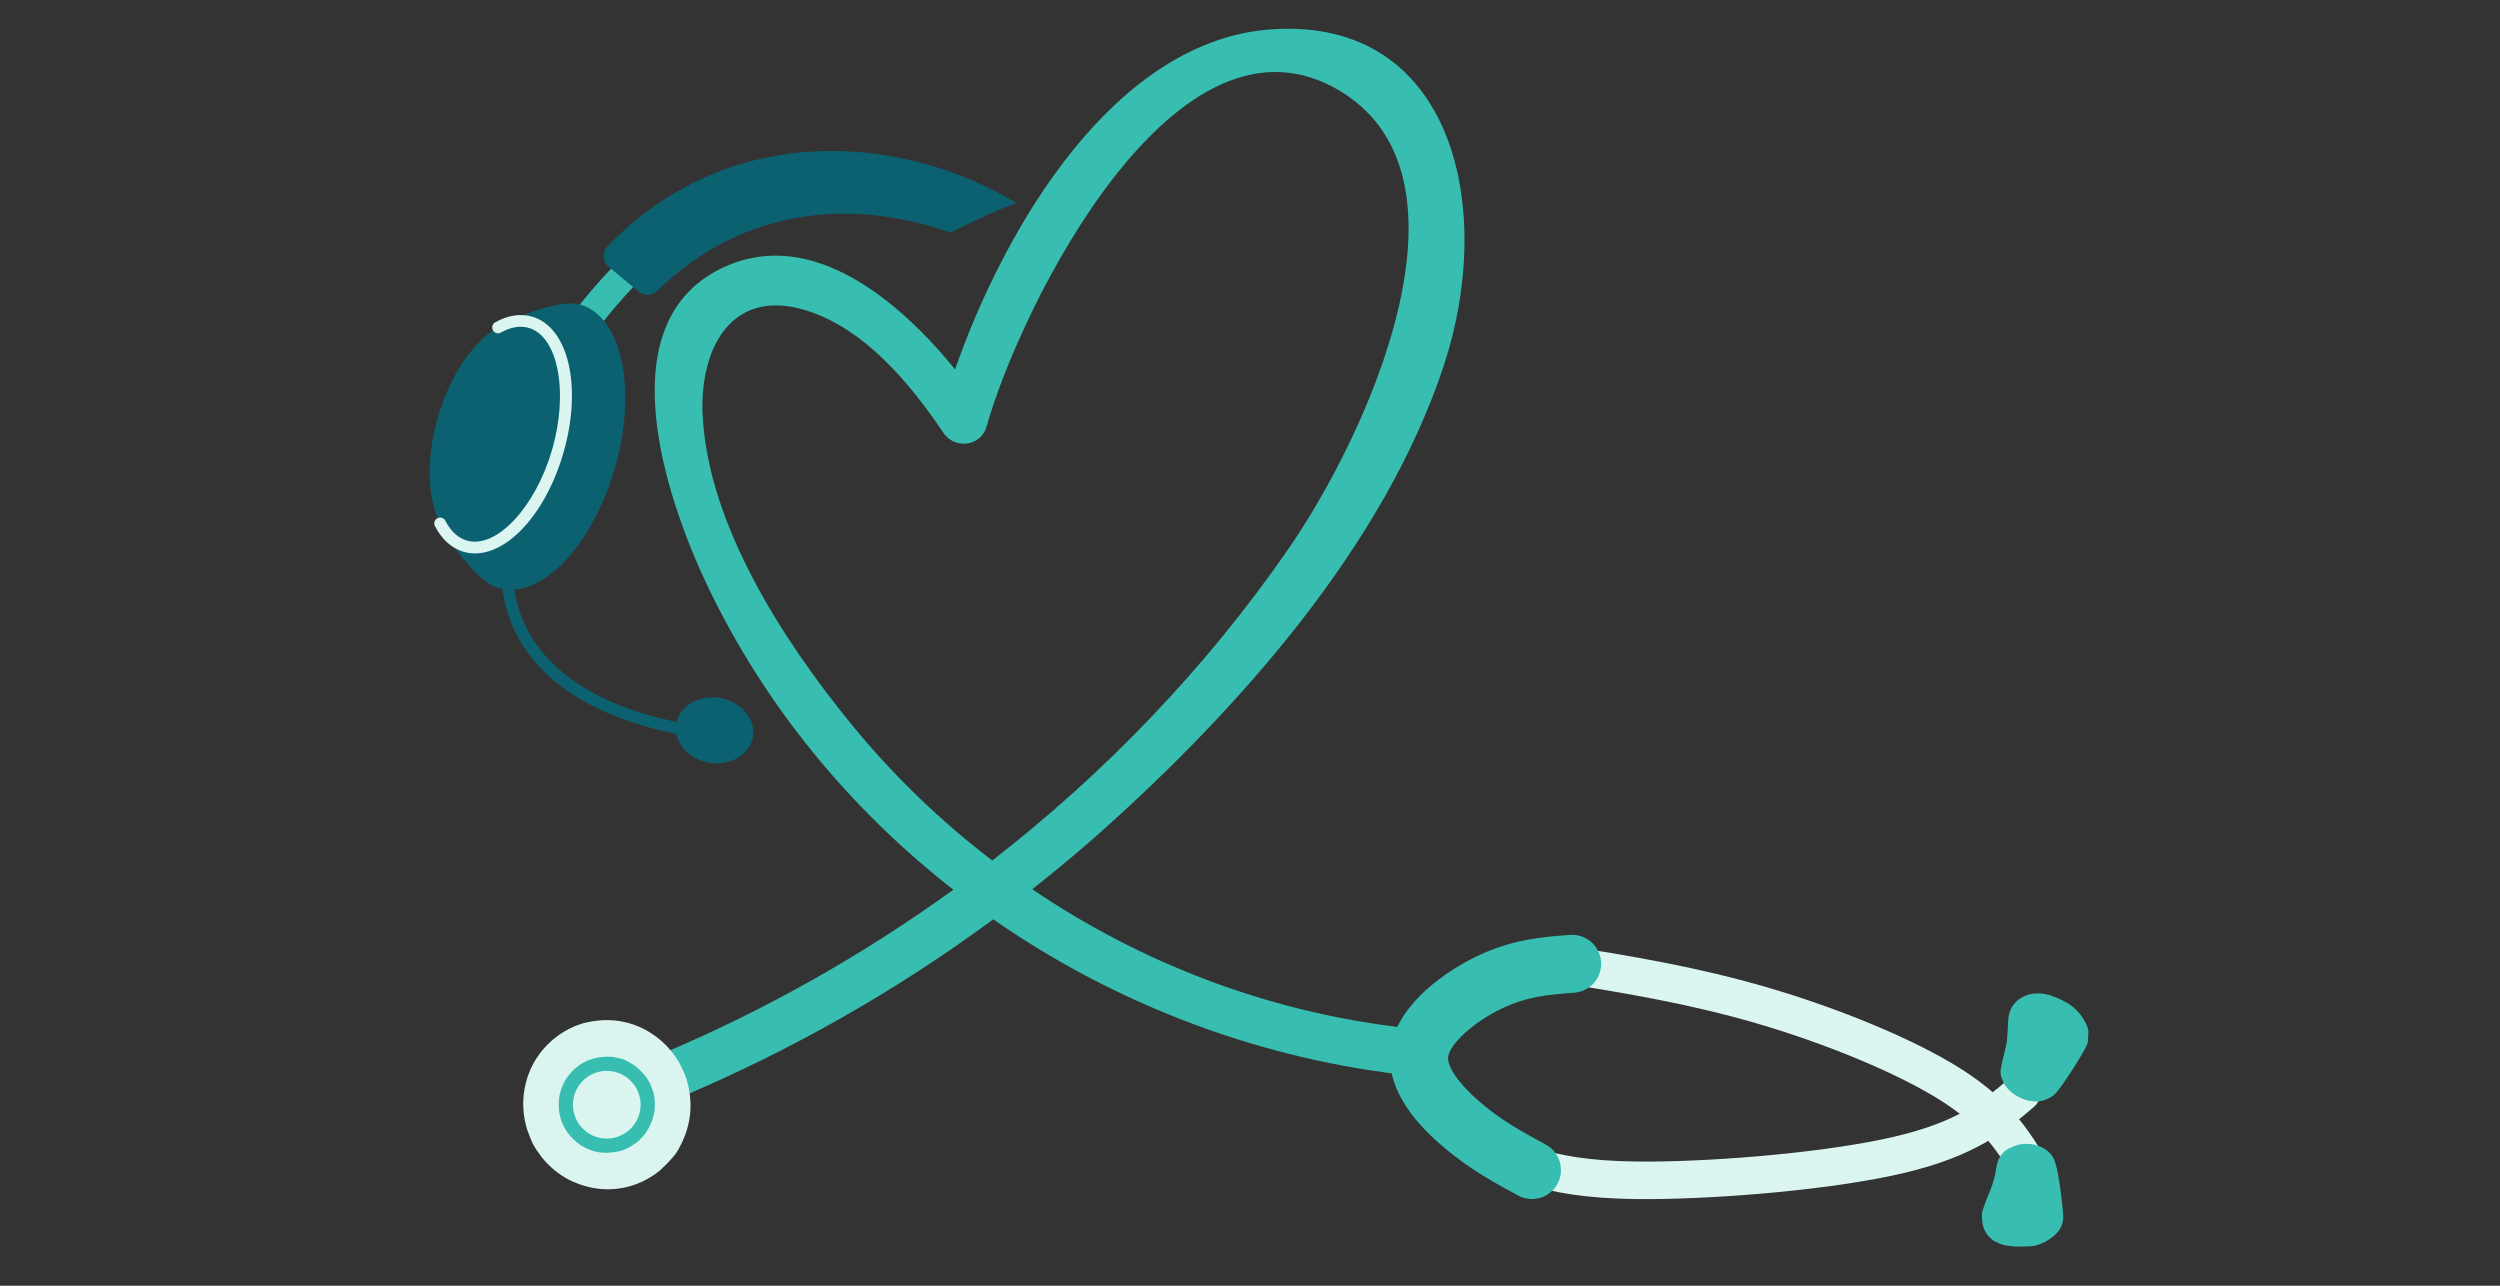 <svg xmlns="http://www.w3.org/2000/svg" xmlns:xlink="http://www.w3.org/1999/xlink" width="350" zoomAndPan="magnify" viewBox="0 0 262.5 135" height="180" preserveAspectRatio="xMidYMid meet" version="1.0"><rect x="0" y="0" width="262.5" height="135" fill="#333333" stroke="none"/><defs><clipPath id="e02485c3c6"><path d="M 56 3 L 218 3 L 218 130 L 56 130 Z M 56 3 " clip-rule="nonzero"/></clipPath><clipPath id="69636ba656"><path d="M 59.18 -3.852 L 223.574 2.844 L 218.336 131.535 L 53.938 124.84 Z M 59.18 -3.852 " clip-rule="nonzero"/></clipPath><clipPath id="57c0719b51"><path d="M 59.18 -3.852 L 223.574 2.844 L 218.336 131.535 L 53.938 124.84 Z M 59.18 -3.852 " clip-rule="nonzero"/></clipPath><clipPath id="18ccd0036d"><path d="M 162 99 L 216 99 L 216 125 L 162 125 Z M 162 99 " clip-rule="nonzero"/></clipPath><clipPath id="a7bd44991f"><path d="M 59.18 -3.852 L 223.574 2.844 L 218.336 131.535 L 53.938 124.84 Z M 59.18 -3.852 " clip-rule="nonzero"/></clipPath><clipPath id="6fac08a8e7"><path d="M 59.18 -3.852 L 223.574 2.844 L 218.336 131.535 L 53.938 124.84 Z M 59.18 -3.852 " clip-rule="nonzero"/></clipPath><clipPath id="f204ac1b4d"><path d="M 158 112 L 215 112 L 215 126 L 158 126 Z M 158 112 " clip-rule="nonzero"/></clipPath><clipPath id="d9cbde493e"><path d="M 59.18 -3.852 L 223.574 2.844 L 218.336 131.535 L 53.938 124.84 Z M 59.18 -3.852 " clip-rule="nonzero"/></clipPath><clipPath id="5079549073"><path d="M 59.18 -3.852 L 223.574 2.844 L 218.336 131.535 L 53.938 124.84 Z M 59.18 -3.852 " clip-rule="nonzero"/></clipPath><clipPath id="88334cceb9"><path d="M 210 104 L 220 104 L 220 116 L 210 116 Z M 210 104 " clip-rule="nonzero"/></clipPath><clipPath id="a7be20a223"><path d="M 59.18 -3.852 L 223.574 2.844 L 218.336 131.535 L 53.938 124.84 Z M 59.18 -3.852 " clip-rule="nonzero"/></clipPath><clipPath id="693f07ad28"><path d="M 59.18 -3.852 L 223.574 2.844 L 218.336 131.535 L 53.938 124.84 Z M 59.18 -3.852 " clip-rule="nonzero"/></clipPath><clipPath id="81147945f1"><path d="M 208 120 L 217 120 L 217 131 L 208 131 Z M 208 120 " clip-rule="nonzero"/></clipPath><clipPath id="d9f80e8146"><path d="M 59.18 -3.852 L 223.574 2.844 L 218.336 131.535 L 53.938 124.84 Z M 59.18 -3.852 " clip-rule="nonzero"/></clipPath><clipPath id="1cc07051d9"><path d="M 59.18 -3.852 L 223.574 2.844 L 218.336 131.535 L 53.938 124.84 Z M 59.18 -3.852 " clip-rule="nonzero"/></clipPath><clipPath id="f9d7c70258"><path d="M 145 98 L 169 98 L 169 126 L 145 126 Z M 145 98 " clip-rule="nonzero"/></clipPath><clipPath id="e9a0c5ba49"><path d="M 59.18 -3.852 L 223.574 2.844 L 218.336 131.535 L 53.938 124.84 Z M 59.18 -3.852 " clip-rule="nonzero"/></clipPath><clipPath id="fa7bb7d167"><path d="M 59.18 -3.852 L 223.574 2.844 L 218.336 131.535 L 53.938 124.84 Z M 59.18 -3.852 " clip-rule="nonzero"/></clipPath><clipPath id="7d8c50a514"><path d="M 54 107 L 73 107 L 73 125 L 54 125 Z M 54 107 " clip-rule="nonzero"/></clipPath><clipPath id="60b9241e24"><path d="M 59.18 -3.852 L 223.574 2.844 L 218.336 131.535 L 53.938 124.84 Z M 59.18 -3.852 " clip-rule="nonzero"/></clipPath><clipPath id="3b28c034b8"><path d="M 59.18 -3.852 L 223.574 2.844 L 218.336 131.535 L 53.938 124.84 Z M 59.18 -3.852 " clip-rule="nonzero"/></clipPath><clipPath id="2ad3b0d865"><path d="M 60 112 L 68 112 L 68 120 L 60 120 Z M 60 112 " clip-rule="nonzero"/></clipPath><clipPath id="b0410a4287"><path d="M 59.18 -3.852 L 223.574 2.844 L 218.336 131.535 L 53.938 124.84 Z M 59.18 -3.852 " clip-rule="nonzero"/></clipPath><clipPath id="90d7c2575d"><path d="M 59.18 -3.852 L 223.574 2.844 L 218.336 131.535 L 53.938 124.84 Z M 59.18 -3.852 " clip-rule="nonzero"/></clipPath><clipPath id="08e550347e"><path d="M 58 110 L 69 110 L 69 122 L 58 122 Z M 58 110 " clip-rule="nonzero"/></clipPath><clipPath id="37b0909400"><path d="M 59.18 -3.852 L 223.574 2.844 L 218.336 131.535 L 53.938 124.84 Z M 59.18 -3.852 " clip-rule="nonzero"/></clipPath><clipPath id="07d3a931bf"><path d="M 59.18 -3.852 L 223.574 2.844 L 218.336 131.535 L 53.938 124.84 Z M 59.18 -3.852 " clip-rule="nonzero"/></clipPath><clipPath id="c57be49724"><path d="M 59 26 L 69 26 L 69 36 L 59 36 Z M 59 26 " clip-rule="nonzero"/></clipPath><clipPath id="9dadedcea6"><path d="M 57.805 3.227 L 107.836 17.809 L 88.254 84.992 L 38.223 70.41 Z M 57.805 3.227 " clip-rule="nonzero"/></clipPath><clipPath id="052624b888"><path d="M 57.805 3.227 L 107.836 17.809 L 88.254 84.992 L 38.223 70.41 Z M 57.805 3.227 " clip-rule="nonzero"/></clipPath><clipPath id="6dea6e5638"><path d="M 46 31 L 66 31 L 66 62 L 46 62 Z M 46 31 " clip-rule="nonzero"/></clipPath><clipPath id="9f03adc410"><path d="M 57.805 3.227 L 107.836 17.809 L 88.254 84.992 L 38.223 70.41 Z M 57.805 3.227 " clip-rule="nonzero"/></clipPath><clipPath id="086807a6f3"><path d="M 57.805 3.227 L 107.836 17.809 L 88.254 84.992 L 38.223 70.41 Z M 57.805 3.227 " clip-rule="nonzero"/></clipPath><clipPath id="2792ae4b2b"><path d="M 63 15 L 107 15 L 107 31 L 63 31 Z M 63 15 " clip-rule="nonzero"/></clipPath><clipPath id="3c1f3bf628"><path d="M 57.805 3.227 L 107.836 17.809 L 88.254 84.992 L 38.223 70.41 Z M 57.805 3.227 " clip-rule="nonzero"/></clipPath><clipPath id="dc47fd96ff"><path d="M 57.805 3.227 L 107.836 17.809 L 88.254 84.992 L 38.223 70.41 Z M 57.805 3.227 " clip-rule="nonzero"/></clipPath><clipPath id="17e425fdfa"><path d="M 45 33 L 60 33 L 60 58 L 45 58 Z M 45 33 " clip-rule="nonzero"/></clipPath><clipPath id="37ed1607b7"><path d="M 57.805 3.227 L 107.836 17.809 L 88.254 84.992 L 38.223 70.41 Z M 57.805 3.227 " clip-rule="nonzero"/></clipPath><clipPath id="6f294f84d0"><path d="M 57.805 3.227 L 107.836 17.809 L 88.254 84.992 L 38.223 70.41 Z M 57.805 3.227 " clip-rule="nonzero"/></clipPath><clipPath id="3f47d7d50b"><path d="M 45 33 L 61 33 L 61 59 L 45 59 Z M 45 33 " clip-rule="nonzero"/></clipPath><clipPath id="c1a18a20cd"><path d="M 57.805 3.227 L 107.836 17.809 L 88.254 84.992 L 38.223 70.41 Z M 57.805 3.227 " clip-rule="nonzero"/></clipPath><clipPath id="85d2072df8"><path d="M 57.805 3.227 L 107.836 17.809 L 88.254 84.992 L 38.223 70.41 Z M 57.805 3.227 " clip-rule="nonzero"/></clipPath><clipPath id="8658599134"><path d="M 52 59 L 75 59 L 75 78 L 52 78 Z M 52 59 " clip-rule="nonzero"/></clipPath><clipPath id="de26cde905"><path d="M 57.805 3.227 L 107.836 17.809 L 88.254 84.992 L 38.223 70.41 Z M 57.805 3.227 " clip-rule="nonzero"/></clipPath><clipPath id="4963ec01db"><path d="M 57.805 3.227 L 107.836 17.809 L 88.254 84.992 L 38.223 70.41 Z M 57.805 3.227 " clip-rule="nonzero"/></clipPath><clipPath id="67fe0d34af"><path d="M 70 73 L 80 73 L 80 81 L 70 81 Z M 70 73 " clip-rule="nonzero"/></clipPath><clipPath id="2fddd73f5d"><path d="M 57.805 3.227 L 107.836 17.809 L 88.254 84.992 L 38.223 70.41 Z M 57.805 3.227 " clip-rule="nonzero"/></clipPath><clipPath id="7691c78800"><path d="M 57.805 3.227 L 107.836 17.809 L 88.254 84.992 L 38.223 70.41 Z M 57.805 3.227 " clip-rule="nonzero"/></clipPath></defs><g clip-path="url(#e02485c3c6)"><g clip-path="url(#69636ba656)"><g clip-path="url(#57c0719b51)"><path fill="#37beb0" d="M 214.785 105.516 C 212.973 105.32 211.305 106.949 211.066 109.16 C 210.938 110.32 211.238 111.402 211.805 112.203 C 211.215 113.246 210.375 114.199 209.309 115.066 C 207.215 113.188 204.484 111.453 201.105 109.867 C 192.613 105.887 183.637 102.941 174.434 101.117 C 172.258 100.684 169.891 100.281 167.438 100.094 C 167.082 99.328 166.363 98.738 165.266 98.738 C 158.027 98.738 151.227 101.969 146.797 107.723 C 146.77 107.754 146.758 107.789 146.73 107.824 C 132.93 106.145 119.781 101.09 108.383 93.371 C 110.816 91.445 113.219 89.469 115.543 87.395 C 130.188 74.312 145.359 57.258 151.598 38.391 C 157.09 21.777 152.559 1.875 133.648 3.07 C 117.098 4.113 105.531 23.773 100.281 38.789 C 94.426 31.562 85.324 23.938 76.223 27.953 C 63.434 33.602 70.012 52.551 74.281 61.504 C 80.305 74.141 89.277 84.961 100.098 93.418 C 90.551 100.328 80.207 106.148 69.305 110.734 C 68.129 109.551 66.582 108.723 64.797 108.531 C 60.648 108.078 56.918 111.074 56.465 115.219 C 56.016 119.367 59.008 123.098 63.156 123.551 C 67.305 124 71.035 121.008 71.484 116.859 C 71.547 116.297 71.535 115.742 71.473 115.203 C 83.129 110.273 94.133 104.027 104.289 96.527 C 116.754 105.195 131.324 110.863 146.562 112.754 C 149.402 118.559 154.176 122.895 160.336 125.191 C 161.363 125.574 162.176 125.254 162.691 124.629 C 165.812 125.25 168.941 125.422 171.773 125.484 C 173.148 125.512 174.52 125.52 175.891 125.5 C 183.898 125.387 191.891 124.445 199.707 122.691 C 203.352 121.875 206.379 120.758 208.828 119.375 C 209.688 120.453 210.305 121.57 210.656 122.719 C 209.93 123.379 209.406 124.371 209.281 125.531 C 209.039 127.742 210.312 129.691 212.125 129.891 C 213.938 130.09 215.605 128.457 215.848 126.246 C 216.039 124.465 215.242 122.871 213.98 122.207 C 213.547 120.551 212.754 118.969 211.582 117.469 C 213.023 116.27 214.152 114.926 214.922 113.426 C 216.305 113.059 217.438 111.668 217.633 109.879 C 217.871 107.668 216.598 105.715 214.785 105.516 Z M 89.273 75.898 C 82.203 67.199 74.359 55.113 73.777 43.602 C 73.434 36.824 76.637 30.32 84.305 32.492 C 90.656 34.293 95.562 40.266 99.059 45.445 C 100.246 47.203 102.996 46.906 103.59 44.789 C 107.051 32.434 123.555 -1.227 140.965 9.715 C 155.758 19.012 143.539 45.73 135.195 57.762 C 126.574 70.191 116.055 81.141 104.184 90.355 C 98.695 86.156 93.672 81.309 89.273 75.898 Z M 198.98 119.461 C 190.09 121.457 180.973 122.371 171.844 122.172 C 168.996 122.109 165.836 121.922 162.758 121.246 C 162.484 120.883 162.105 120.574 161.59 120.383 C 156.898 118.633 153.059 115.016 150.945 110.5 C 154.59 106.16 159.582 103.707 165.332 103.703 C 165.836 103.703 166.25 103.57 166.594 103.363 C 169.098 103.516 171.551 103.918 173.789 104.363 C 182.73 106.141 191.449 109 199.703 112.867 C 202.434 114.145 204.672 115.504 206.422 116.938 C 204.406 117.957 201.922 118.801 198.98 119.461 Z M 198.98 119.461 " fill-opacity="1" fill-rule="nonzero"/></g></g></g><g clip-path="url(#18ccd0036d)"><g clip-path="url(#a7bd44991f)"><g clip-path="url(#6fac08a8e7)"><path fill="#dbf5f0" d="M 211.523 123.816 C 209.809 120.988 208.234 118.395 203.855 115.602 C 199.312 112.703 191.746 109.598 184.547 107.484 C 177.391 105.387 170.684 104.293 163.852 103.184 C 162.777 103.012 162.047 102 162.223 100.926 C 162.395 99.852 163.406 99.121 164.48 99.293 C 171.293 100.398 178.23 101.523 185.656 103.703 C 193.035 105.867 200.992 109.102 205.977 112.277 C 211.121 115.562 213.078 118.781 214.895 121.77 C 215.457 122.699 215.16 123.914 214.23 124.477 C 213.301 125.043 212.09 124.746 211.523 123.816 Z M 211.523 123.816 " fill-opacity="1" fill-rule="nonzero"/></g></g></g><g clip-path="url(#f204ac1b4d)"><g clip-path="url(#d9cbde493e)"><g clip-path="url(#5079549073)"><path fill="#dbf5f0" d="M 213.539 116.246 C 210.547 118.781 207.398 121.418 199.77 123.199 C 192.363 124.93 180.656 125.871 173.293 125.906 C 172.047 125.914 170.918 125.895 169.887 125.852 C 164.699 125.641 162.027 124.871 159.449 124.125 C 158.402 123.82 157.801 122.73 158.105 121.684 C 158.406 120.637 159.5 120.035 160.547 120.34 C 162.969 121.039 165.301 121.719 170.047 121.914 C 171.012 121.953 172.082 121.973 173.273 121.965 C 180.465 121.934 191.855 121 198.871 119.359 C 205.66 117.777 208.25 115.559 210.992 113.238 C 211.824 112.535 213.066 112.641 213.77 113.469 C 214.473 114.301 214.371 115.543 213.539 116.246 Z M 213.539 116.246 " fill-opacity="1" fill-rule="nonzero"/></g></g></g><g clip-path="url(#88334cceb9)"><g clip-path="url(#a7be20a223)"><g clip-path="url(#693f07ad28)"><path fill="#37beb0" d="M 219.199 109.488 C 219.254 109.332 219.289 109.062 219.289 109.062 C 219.328 108.793 219.328 108.523 219.285 108.254 C 219.195 107.711 218.918 107.172 218.496 106.609 C 218.336 106.395 218.047 106.023 217.512 105.605 C 217.094 105.281 216.449 104.965 215.621 104.633 C 215.055 104.402 214.488 104.301 213.953 104.309 C 213.348 104.32 212.941 104.43 212.715 104.531 C 212.262 104.727 211.902 104.949 211.648 105.23 C 211.391 105.516 211.117 105.816 210.93 106.602 C 210.812 107.086 210.812 109.121 210.66 109.711 C 210.367 110.863 210.145 111.844 210.098 112.152 C 210.062 112.395 210.027 112.512 210.098 112.918 C 210.184 113.406 210.43 113.867 210.773 114.262 C 211.281 114.848 211.875 115.188 212.445 115.402 C 213.625 115.848 214.688 115.719 215.645 114.996 C 215.887 114.809 216.496 114.023 217.422 112.602 C 218.266 111.316 218.801 110.383 219.082 109.82 Z M 219.199 109.488 " fill-opacity="1" fill-rule="nonzero"/></g></g></g><g clip-path="url(#81147945f1)"><g clip-path="url(#d9f80e8146)"><g clip-path="url(#1cc07051d9)"><path fill="#37beb0" d="M 216.648 127.75 L 216.648 127.719 C 216.582 126.84 216.461 125.656 216.238 124.164 C 216.027 122.75 215.824 122.117 215.715 121.84 C 215.473 121.234 215.035 120.832 214.602 120.578 C 213.969 120.207 213.285 120.082 212.566 120.105 C 212.121 120.117 211.551 120.27 210.871 120.621 C 210.555 120.781 210.117 121.137 209.82 121.812 C 209.656 122.184 209.625 122.664 209.48 123.371 C 209.418 123.66 209.324 123.965 209.227 124.301 C 209.016 124.996 208.555 125.875 208.184 127.062 C 208.074 127.414 208.102 127.66 208.113 127.91 C 208.137 128.461 208.238 128.84 208.34 129.07 C 208.496 129.426 208.742 129.797 209.145 130.133 C 209.309 130.27 209.453 130.363 209.93 130.57 C 210.129 130.656 210.355 130.711 210.594 130.762 C 211.074 130.859 211.629 130.906 212.258 130.887 C 212.844 130.875 213.367 130.883 213.797 130.766 C 214.488 130.578 214.996 130.258 215.379 129.98 C 215.566 129.848 215.734 129.711 215.879 129.562 L 216.082 129.336 C 216.207 129.184 216.312 129.02 216.395 128.852 C 216.562 128.512 216.648 128.145 216.648 127.75 Z M 216.648 127.75 " fill-opacity="1" fill-rule="nonzero"/></g></g></g><g clip-path="url(#f9d7c70258)"><g clip-path="url(#e9a0c5ba49)"><g clip-path="url(#fa7bb7d167)"><path fill="#37beb0" d="M 165.305 104.234 C 162.594 104.434 160.387 104.617 157.762 105.863 C 154.605 107.359 152.305 109.621 152.066 110.879 C 151.895 111.793 152.883 113.59 155.562 115.855 C 157.777 117.723 159.906 118.883 162.305 120.18 C 163.781 120.977 164.332 122.824 163.535 124.301 C 162.734 125.781 160.891 126.332 159.41 125.531 C 157.035 124.246 154.387 122.828 151.637 120.504 C 149.352 118.574 145.184 114.57 146.086 109.754 C 146.926 105.285 151.934 101.895 155.152 100.367 C 158.898 98.586 162.129 98.367 164.855 98.164 C 166.531 98.043 167.992 99.301 168.113 100.977 C 168.238 102.652 166.98 104.109 165.305 104.234 Z M 165.305 104.234 " fill-opacity="1" fill-rule="nonzero"/></g></g></g><g clip-path="url(#7d8c50a514)"><g clip-path="url(#60b9241e24)"><g clip-path="url(#3b28c034b8)"><path fill="#dbf5f0" d="M 61.035 107.5 L 61.273 107.43 C 63.605 106.84 65.77 107.074 67.773 108.129 C 69.891 109.312 71.332 111.051 72.098 113.352 C 72.828 115.848 72.574 118.234 71.328 120.512 C 71.066 121.09 70.406 121.871 69.344 122.855 C 68.383 123.652 67.297 124.227 66.094 124.566 C 63.941 125.145 61.812 124.91 59.707 123.859 C 58.617 123.273 57.68 122.5 56.902 121.535 C 56.445 120.922 56.188 120.543 56.129 120.398 C 55.98 120.223 55.719 119.621 55.344 118.59 C 54.691 116.395 54.828 114.25 55.754 112.16 C 56.328 110.953 57.129 109.922 58.164 109.07 C 58.504 108.789 58.863 108.535 59.238 108.312 L 59.816 107.996 C 60.207 107.797 60.613 107.633 61.035 107.5 " fill-opacity="0.996" fill-rule="nonzero"/></g></g></g><g clip-path="url(#2ad3b0d865)"><g clip-path="url(#b0410a4287)"><g clip-path="url(#90d7c2575d)"><path fill="#dbf5f0" d="M 64.301 112.473 C 62.359 112.148 60.512 113.465 60.188 115.406 C 59.859 117.348 61.176 119.191 63.117 119.52 C 65.059 119.844 66.906 118.531 67.23 116.586 C 67.559 114.645 66.242 112.801 64.301 112.473 Z M 64.301 112.473 " fill-opacity="1" fill-rule="nonzero"/></g></g></g><g clip-path="url(#08e550347e)"><g clip-path="url(#37b0909400)"><g clip-path="url(#07d3a931bf)"><path fill="#37beb0" d="M 64.203 112.477 C 64.234 112.48 64.266 112.484 64.297 112.492 C 66.23 112.816 67.539 114.652 67.215 116.586 C 66.895 118.488 65.113 119.785 63.215 119.516 C 63.184 119.512 63.152 119.508 63.121 119.504 C 61.188 119.18 59.879 117.34 60.203 115.406 C 60.523 113.508 62.305 112.207 64.203 112.477 Z M 64.355 110.98 C 64.332 110.98 64.312 110.977 64.293 110.973 L 64.27 110.969 C 63.637 110.918 62.996 110.977 62.344 111.145 C 62.078 111.215 61.824 111.305 61.582 111.402 C 61.191 111.602 60.855 111.812 60.574 112.039 C 60.352 112.219 60.188 112.367 60.082 112.48 C 59.676 112.945 59.434 113.262 59.355 113.422 C 58.992 114.055 58.77 114.727 58.684 115.441 L 58.684 115.445 C 58.574 116.777 58.879 117.938 59.598 118.926 C 59.949 119.418 60.434 119.875 61.047 120.305 L 61.051 120.305 C 61.75 120.688 62.344 120.914 62.836 120.98 C 62.891 120.988 62.945 120.996 62.996 121 C 63.016 121.004 63.039 121.004 63.059 121.008 C 63.59 121.082 64.262 121.039 65.066 120.875 C 65.57 120.758 66.152 120.461 66.82 119.98 C 67.844 119.172 68.477 118.062 68.723 116.648 C 68.793 116.055 68.773 115.492 68.664 114.953 C 68.664 114.809 68.527 114.422 68.262 113.789 C 68.137 113.539 67.992 113.301 67.82 113.066 L 67.82 113.062 C 67.262 112.375 66.773 111.918 66.355 111.703 C 66.027 111.508 65.73 111.355 65.465 111.242 L 65.461 111.238 C 65.102 111.121 64.734 111.035 64.355 110.98 Z M 64.355 110.98 " fill-opacity="1" fill-rule="nonzero"/></g></g></g><g clip-path="url(#c57be49724)"><g clip-path="url(#9dadedcea6)"><g clip-path="url(#052624b888)"><path fill="#37beb0" d="M 65.508 26.945 C 63.719 28.469 61.184 31.52 59.336 33.949 L 61.98 35.668 C 63.586 33.258 66.027 30.492 68.145 28.465 Z M 65.508 26.945 " fill-opacity="1" fill-rule="nonzero"/></g></g></g><g clip-path="url(#6dea6e5638)"><g clip-path="url(#9f03adc410)"><g clip-path="url(#086807a6f3)"><path fill="#0c6170" d="M 64.551 49.172 C 62.156 57.387 56.805 63.051 52.266 61.73 C 50.312 61.16 47.348 57.277 46.543 55.52 C 45.039 52.238 47.094 49.891 48.652 44.539 C 50.285 38.941 49.18 36.316 52.293 34.379 C 54.281 33.148 58.934 31.395 60.938 31.98 C 65.324 33.258 66.941 40.957 64.551 49.172 Z M 64.551 49.172 " fill-opacity="1" fill-rule="nonzero"/></g></g></g><g clip-path="url(#2792ae4b2b)"><g clip-path="url(#3c1f3bf628)"><g clip-path="url(#dc47fd96ff)"><path fill="#0c6170" d="M 68.996 30.547 C 78.328 21.465 89.93 20.957 99.812 24.418 C 103.191 22.766 105.195 21.844 106.73 21.316 C 94.539 13.973 76.473 12.703 63.777 25.875 C 63.191 26.48 63.25 27.461 63.898 28 L 67.059 30.625 C 67.629 31.102 68.465 31.062 68.996 30.547 Z M 68.996 30.547 " fill-opacity="1" fill-rule="nonzero"/></g></g></g><g clip-path="url(#17e425fdfa)"><g clip-path="url(#37ed1607b7)"><g clip-path="url(#6f294f84d0)"><path fill="#0c6170" d="M 58.551 47.422 C 56.66 53.914 52.312 58.359 48.844 57.348 C 45.375 56.336 44.098 50.254 45.992 43.762 C 47.883 37.27 52.23 32.824 55.699 33.836 C 59.168 34.848 60.445 40.93 58.551 47.422 Z M 58.551 47.422 " fill-opacity="1" fill-rule="nonzero"/></g></g></g><g clip-path="url(#3f47d7d50b)"><g clip-path="url(#c1a18a20cd)"><g clip-path="url(#85d2072df8)"><path fill="#dbf5f0" d="M 48.672 57.938 C 47.434 57.578 46.395 56.645 45.668 55.246 C 45.512 54.941 45.629 54.57 45.93 54.414 C 46.234 54.258 46.605 54.375 46.762 54.68 C 47.336 55.789 48.094 56.488 49.016 56.758 C 52.102 57.656 56.199 53.305 57.961 47.25 C 59.727 41.199 58.609 35.328 55.523 34.43 C 54.629 34.168 53.645 34.332 52.594 34.918 C 52.297 35.082 51.922 34.977 51.758 34.68 C 51.594 34.383 51.699 34.008 51.996 33.844 C 53.324 33.102 54.664 32.895 55.871 33.246 C 59.723 34.371 61.16 40.672 59.145 47.594 C 57.125 54.52 52.527 59.062 48.672 57.938 Z M 48.672 57.938 " fill-opacity="1" fill-rule="nonzero"/></g></g></g><g clip-path="url(#8658599134)"><g clip-path="url(#de26cde905)"><g clip-path="url(#4963ec01db)"><path fill="#0c6170" d="M 67.633 76.23 C 60.973 74.289 53.133 69.961 52.59 60.34 C 52.57 60.004 52.828 59.711 53.168 59.691 C 53.508 59.676 53.797 59.934 53.816 60.273 C 54.516 72.629 68.453 75.633 74.414 76.352 C 74.75 76.395 74.992 76.699 74.953 77.035 C 74.91 77.371 74.605 77.613 74.266 77.574 C 72.539 77.363 70.172 76.969 67.633 76.23 Z M 67.633 76.23 " fill-opacity="1" fill-rule="nonzero"/></g></g></g><g clip-path="url(#67fe0d34af)"><g clip-path="url(#2fddd73f5d)"><g clip-path="url(#7691c78800)"><path fill="#0c6170" d="M 79.055 77.383 C 78.977 77.836 78.797 78.25 78.523 78.629 C 78.246 79.012 77.891 79.328 77.457 79.582 C 77.027 79.832 76.547 80.004 76.023 80.09 C 75.504 80.176 74.973 80.176 74.441 80.082 C 73.906 79.988 73.41 79.812 72.945 79.555 C 72.48 79.297 72.09 78.977 71.766 78.594 C 71.445 78.211 71.219 77.793 71.086 77.34 C 70.953 76.891 70.926 76.438 71.004 75.988 C 71.082 75.539 71.262 75.125 71.535 74.742 C 71.812 74.363 72.168 74.047 72.602 73.793 C 73.031 73.539 73.512 73.371 74.031 73.281 C 74.555 73.195 75.086 73.199 75.617 73.293 C 76.152 73.383 76.648 73.559 77.113 73.816 C 77.574 74.074 77.969 74.395 78.289 74.777 C 78.613 75.164 78.84 75.582 78.973 76.031 C 79.105 76.484 79.133 76.934 79.055 77.383 Z M 79.055 77.383 " fill-opacity="1" fill-rule="nonzero"/></g></g></g></svg>